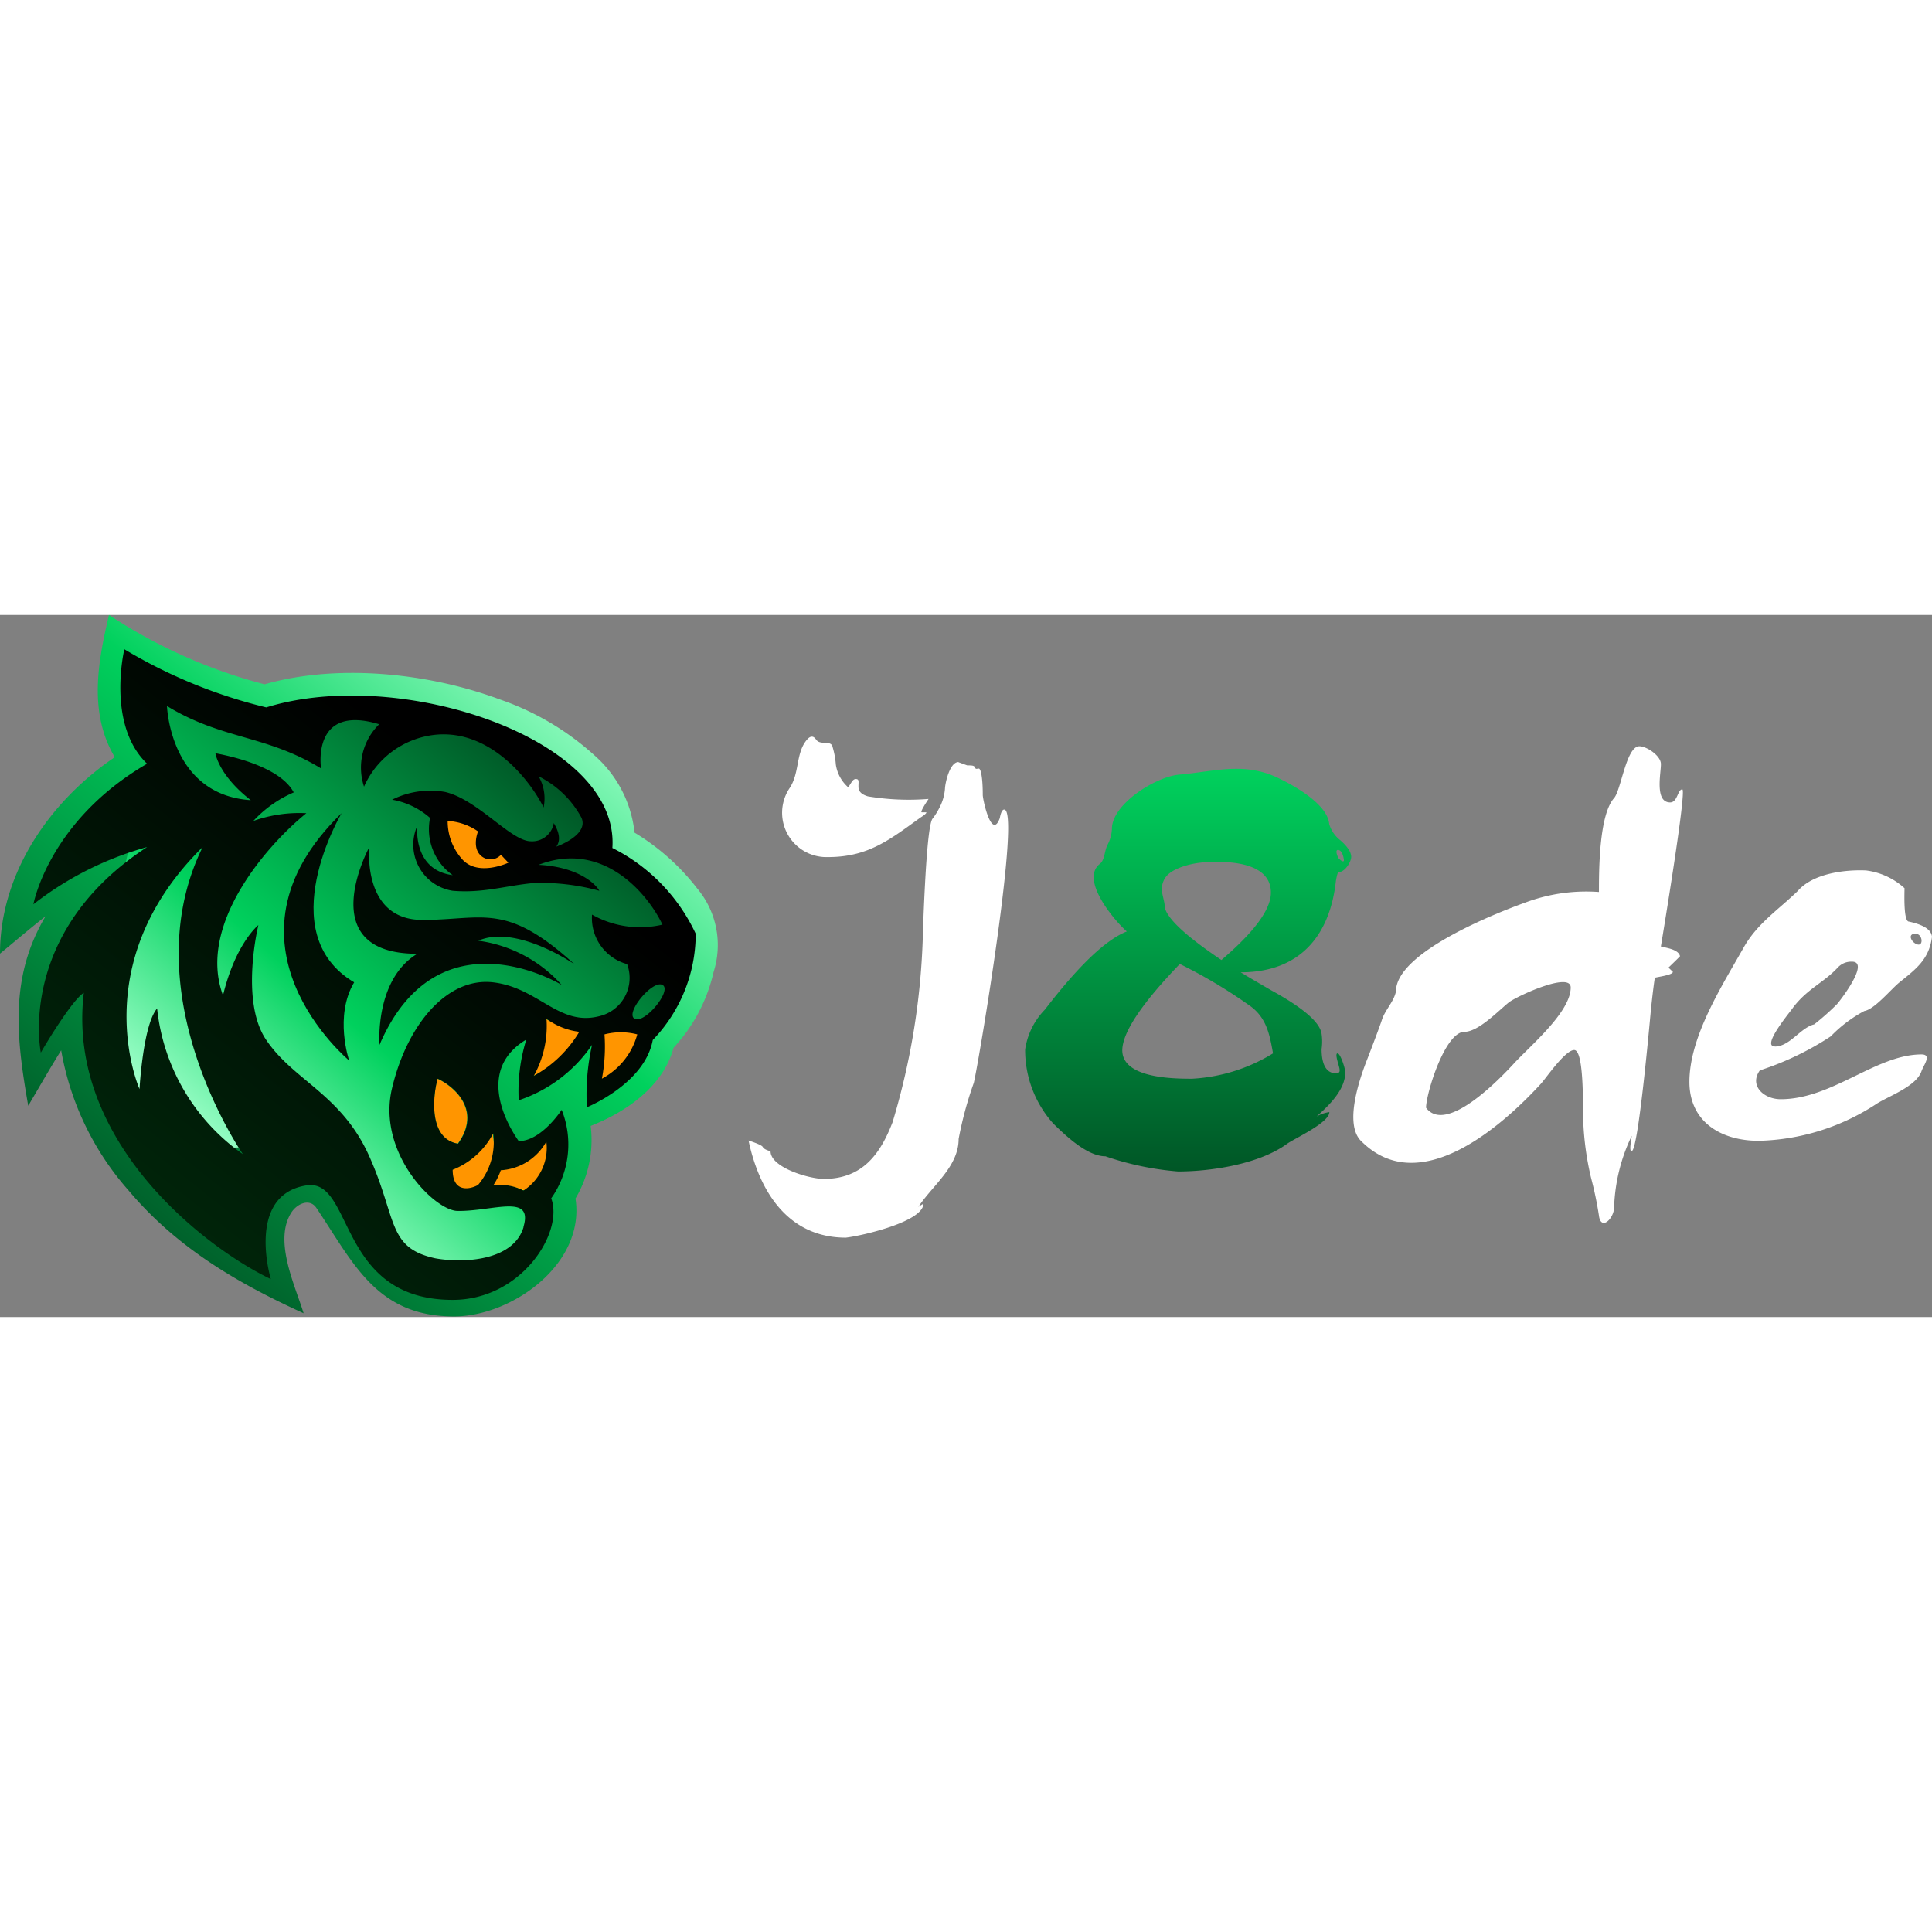 <?xml version="1.0"?>
<svg xmlns="http://www.w3.org/2000/svg" xmlns:xlink="http://www.w3.org/1999/xlink" viewBox="0 0 127.27 46.25" width="100" height="100"><rect x="0" y="0" width="127.27" height="46.25" fill="#808080" stroke="none"/><defs><style>.cls-1{fill:url(#&#x411;&#x435;&#x437;&#x44B;&#x43C;&#x44F;&#x43D;&#x43D;&#x44B;&#x439;_&#x433;&#x440;&#x430;&#x434;&#x438;&#x435;&#x43D;&#x442;);}.cls-2{fill:url(#&#x411;&#x435;&#x437;&#x44B;&#x43C;&#x44F;&#x43D;&#x43D;&#x44B;&#x439;_&#x433;&#x440;&#x430;&#x434;&#x438;&#x435;&#x43D;&#x442;_2);}.cls-3{fill:#ff0;}.cls-4{fill:#ff9500;}.cls-5{fill-rule:evenodd;fill:url(#&#x411;&#x435;&#x437;&#x44B;&#x43C;&#x44F;&#x43D;&#x43D;&#x44B;&#x439;_&#x433;&#x440;&#x430;&#x434;&#x438;&#x435;&#x43D;&#x442;_5);}.cls-6{fill:url(#&#x411;&#x435;&#x437;&#x44B;&#x43C;&#x44F;&#x43D;&#x43D;&#x44B;&#x439;_&#x433;&#x440;&#x430;&#x434;&#x438;&#x435;&#x43D;&#x442;_5-2);}.cls-7{fill:url(#&#x411;&#x435;&#x437;&#x44B;&#x43C;&#x44F;&#x43D;&#x43D;&#x44B;&#x439;_&#x433;&#x440;&#x430;&#x434;&#x438;&#x435;&#x43D;&#x442;_5-3);}.cls-8{fill:#fff;}.cls-9{fill:url(#&#x411;&#x435;&#x437;&#x44B;&#x43C;&#x44F;&#x43D;&#x43D;&#x44B;&#x439;_&#x433;&#x440;&#x430;&#x434;&#x438;&#x435;&#x43D;&#x442;_6);}</style><linearGradient id="&#x411;&#x435;&#x437;&#x44B;&#x43C;&#x44F;&#x43D;&#x43D;&#x44B;&#x439;_&#x433;&#x440;&#x430;&#x434;&#x438;&#x435;&#x43D;&#x442;" x1="36.9" y1="44.68" x2="6.26" y2="7.69" gradientTransform="matrix(1, 0, 0, -1, 0, 48)" gradientUnits="userSpaceOnUse"><stop offset="0" stop-color="#9fffca"/><stop offset="0.37" stop-color="#00d15d"/><stop offset="1" stop-color="#005626"/></linearGradient><linearGradient id="&#x411;&#x435;&#x437;&#x44B;&#x43C;&#x44F;&#x43D;&#x43D;&#x44B;&#x439;_&#x433;&#x440;&#x430;&#x434;&#x438;&#x435;&#x43D;&#x442;_2" x1="34.78" y1="38.61" x2="13.11" y2="13.63" gradientTransform="matrix(1, 0, 0, -1, 0, 48)" gradientUnits="userSpaceOnUse"><stop offset="0" stop-color="#005626"/><stop offset="0.63" stop-color="#00d15d"/><stop offset="1" stop-color="#9fffca"/></linearGradient><linearGradient id="&#x411;&#x435;&#x437;&#x44B;&#x43C;&#x44F;&#x43D;&#x43D;&#x44B;&#x439;_&#x433;&#x440;&#x430;&#x434;&#x438;&#x435;&#x43D;&#x442;_5" x1="30.51" y1="36.78" x2="4.15" y2="3.47" gradientTransform="matrix(1, 0, 0, -1, 0, 48)" gradientUnits="userSpaceOnUse"><stop offset="0"/><stop offset="1" stop-color="#002d0c"/></linearGradient><linearGradient id="&#x411;&#x435;&#x437;&#x44B;&#x43C;&#x44F;&#x43D;&#x43D;&#x44B;&#x439;_&#x433;&#x440;&#x430;&#x434;&#x438;&#x435;&#x43D;&#x442;_5-2" x1="30.54" y1="36.76" x2="4.18" y2="3.45" xlink:href="#&#x411;&#x435;&#x437;&#x44B;&#x43C;&#x44F;&#x43D;&#x43D;&#x44B;&#x439;_&#x433;&#x440;&#x430;&#x434;&#x438;&#x435;&#x43D;&#x442;_5"/><linearGradient id="&#x411;&#x435;&#x437;&#x44B;&#x43C;&#x44F;&#x43D;&#x43D;&#x44B;&#x439;_&#x433;&#x440;&#x430;&#x434;&#x438;&#x435;&#x43D;&#x442;_5-3" x1="34.79" y1="33.39" x2="8.43" y2="0.08" xlink:href="#&#x411;&#x435;&#x437;&#x44B;&#x43C;&#x44F;&#x43D;&#x43D;&#x44B;&#x439;_&#x433;&#x440;&#x430;&#x434;&#x438;&#x435;&#x43D;&#x442;_5"/><linearGradient id="&#x411;&#x435;&#x437;&#x44B;&#x43C;&#x44F;&#x43D;&#x43D;&#x44B;&#x439;_&#x433;&#x440;&#x430;&#x434;&#x438;&#x435;&#x43D;&#x442;_6" x1="78.29" y1="37.85" x2="78.29" y2="11.34" gradientTransform="matrix(1, 0, 0, -1, 0, 48)" gradientUnits="userSpaceOnUse"><stop offset="0" stop-color="#00d15d"/><stop offset="1" stop-color="#005626"/></linearGradient></defs><g id="&#x421;&#x43B;&#x43E;&#x439;_2" data-name="&#x421;&#x43B;&#x43E;&#x439; 2"><g id="&#x421;&#x43B;&#x43E;&#x439;_1-2" data-name="&#x421;&#x43B;&#x43E;&#x439; 1"><path class="cls-1" d="M44.37,28.51a10.85,10.85,0,0,0,2.64-5,5.8,5.8,0,0,0-1.08-5.49,15,15,0,0,0-4.13-3.68,7.87,7.87,0,0,0-2.54-5,18,18,0,0,0-6.32-3.77c-4.78-1.78-10.77-2.36-15.51-1A34.1,34.1,0,0,1,7.18,0c-.74,3.11-1.35,6.45.38,9.37C3.29,12.26,0,17,0,22.31c1-.82,2-1.68,3-2.46-2.38,4-1.93,8-1.14,12.48.72-1.22,1.42-2.45,2.17-3.65A18.78,18.78,0,0,0,8.46,37.9C11.63,41.67,15.61,44,20,46c-.58-1.88-2-4.81-.79-6.66.39-.58,1.2-.92,1.63-.28,2.44,3.62,3.95,7.15,9.07,7.15,3.78,0,8.66-3.43,8-7.77a7.53,7.53,0,0,0,1-4.78C41.17,32.77,43.67,31.11,44.37,28.51Z"/><path class="cls-2" d="M10.67,5.42l7.2,1.81L24.47,6s15.6,1.2,14.4,9l6,5.43-1.2,6.63h-6l-10.2,3,7.8,9s.6,4.21-7.2,4.82c-6.6-11.45-15-8.44-15-8.44s-6.6-.6-6.6-10.84Z"/><path class="cls-3" d="M39.77,27.63a11.32,11.32,0,0,1-.17,2.92,4.69,4.69,0,0,0,2.33-2.92A4.27,4.27,0,0,0,39.77,27.63Z"/><path class="cls-3" d="M35.94,26.6a7,7,0,0,1-.83,3.77,8,8,0,0,0,3-2.91A4.48,4.48,0,0,1,35.94,26.6Z"/><path class="cls-3" d="M29.78,36.55a5.17,5.17,0,0,0,2.66-2.4,4.33,4.33,0,0,1-1,3.43C30.89,37.86,29.78,38.06,29.78,36.55Z"/><path class="cls-3" d="M32.44,37.58a3.35,3.35,0,0,1,2,.34,3.34,3.34,0,0,0,1.5-3.26,3.68,3.68,0,0,1-3,1.89A4.07,4.07,0,0,1,32.44,37.58Z"/><path class="cls-4" d="M39.76,27.63a10.63,10.63,0,0,1-.29,3.1,4.48,4.48,0,0,0,3-3.61A13.39,13.39,0,0,0,39.76,27.63Z"/><path class="cls-4" d="M35.94,26.6a7,7,0,0,1-.83,3.77c1.66-.68,3.76-3.25,3.76-3.25C38,27,36.76,27.15,35.94,26.6Z"/><path class="cls-4" d="M29.78,36.55a5.17,5.17,0,0,0,2.66-2.4A5,5,0,0,1,31.67,38C31.11,38.25,29.27,38,29.78,36.55Z"/><path class="cls-4" d="M32.44,37.58a4.35,4.35,0,0,1,2.23.38c2.4-1.81,1.2-3.61,1.2-3.61s-.93,2.2-2.93,2.2A4.07,4.07,0,0,1,32.44,37.58Z"/><path class="cls-4" d="M29.11,12.91l4.22,1.49.58,2.5L30,17.25Z"/><path class="cls-4" d="M28.82,30.55c1.1.51,2.92,2.09,1.33,4.28C28.15,34.49,28.54,31.52,28.82,30.55Z"/><path class="cls-5" d="M17.84,43.75s-1.66-5.52,2.33-6.17c3.16-.52,2,7.54,9.65,7.54,4.54,0,7.33-4.46,6.49-6.69A6.15,6.15,0,0,0,37,32.6s-1.33,2.06-2.83,2.06c-1-1.43-2.66-4.8.5-6.69a11.51,11.51,0,0,0-.5,4A9.46,9.46,0,0,0,39,28.32a15.06,15.06,0,0,0-.34,4.11S42.47,30.89,43,28a10.09,10.09,0,0,0,2.83-7,12,12,0,0,0-5.49-5.65c.5-7.2-14-12-22.8-9.26A33.45,33.45,0,0,1,8.19,2.26S7,7.23,9.69,9.8C3.2,13.57,2.2,19.06,2.2,19.06a21.45,21.45,0,0,1,7.49-3.77c-8.66,5.65-7,13.54-7,13.54.66-1.14,2.16-3.53,2.83-3.94C4.36,34.66,13.52,41.69,17.84,43.75ZM10.35,25.92C9.42,27,9.19,31.23,9.19,31.23S5.53,23,13.35,15.29C8.63,24.89,16,35.52,16,35.52A13.43,13.43,0,0,1,10.35,25.92Zm22.14,8.23a5.15,5.15,0,0,1-2.67,2.4c0,1.51,1.11,1.31,1.67,1A4.37,4.37,0,0,0,32.49,34.15Zm2,3.77a3.32,3.32,0,0,0-2-.34,4.48,4.48,0,0,0,.5-1,3.68,3.68,0,0,0,3-1.89A3.34,3.34,0,0,1,34.48,37.92Zm-5.65-7.37c1.1.51,2.92,2.09,1.33,4.28C28.16,34.49,28.55,31.52,28.83,30.55Zm6.32-.18A6.78,6.78,0,0,0,36,26.6a4.52,4.52,0,0,0,2.16.86A8,8,0,0,1,35.15,30.37Zm4.49.18a11.32,11.32,0,0,0,.17-2.92,4.27,4.27,0,0,1,2.16,0A4.69,4.69,0,0,1,39.64,30.55Zm-5.16,9.77c-.66,2.23-3.94,2.4-5.82,2.06-3.16-.69-2.5-2.57-4.33-6.69s-5-5-6.82-7.72c-1.72-2.57-.5-7.54-.5-7.54s-1.5,1.2-2.33,4.63c-1.73-4.66,2.94-9.94,5.49-12a9.05,9.05,0,0,0-3.49.51,7.82,7.82,0,0,1,2.66-1.88c-.83-1.55-3.61-2.29-5.16-2.58,0,0,.2,1.44,2.33,3.09C11.19,11.86,11,6,11,6c3.66,2.23,6.49,1.88,10.15,4.11,0,0-.67-4.28,3.83-2.91a4,4,0,0,0-1,4.11,5.8,5.8,0,0,1,4.83-3.43c3.59-.27,6.15,3.09,7,4.8a2.91,2.91,0,0,0-.33-2.05,6.47,6.47,0,0,1,2.83,2.74c.48,1.15-1.66,1.89-1.66,1.89.4-.55,0-1.26-.17-1.55a1.44,1.44,0,0,1-1.5,1.2c-1.33,0-3.49-2.74-5.66-3.25a5.62,5.62,0,0,0-3.49.51,5.11,5.11,0,0,1,2.5,1.2,3.71,3.71,0,0,0,1.49,3.77c-2.66-.34-2.33-3.25-2.33-3.25a3.07,3.07,0,0,0,2.33,4.28c2,.17,3.5-.34,5.33-.51a14.35,14.35,0,0,1,4.33.51c-.28-.51-1.47-1.58-4-1.71,4.26-1.65,7.21,1.94,8.16,3.94A6.43,6.43,0,0,1,39,19.74,3.14,3.14,0,0,0,41.31,23a2.59,2.59,0,0,1-1.83,3.43c-2.67.69-4-1.88-7-2.23s-5.66,2.75-6.66,7,2.83,8.06,4.33,8.06C32.49,39.29,35.15,38.09,34.48,40.32Zm-3-26.06a3.87,3.87,0,0,0-2-.69,3.75,3.75,0,0,0,1,2.57c1.06,1.1,3,.18,3,.18L33,15.8a.94.94,0,0,1-1.17.17C31,15.46,31.49,14.26,31.49,14.26ZM41.81,26.6c.66.35,2.49-1.88,1.83-2.23S41.14,26.26,41.81,26.6Z"/><path class="cls-6" d="M22.5,13.06s-4.66,7.88.83,11.14C22,26.43,23,29.35,23,29.35S13.68,21.63,22.5,13.06Z"/><path class="cls-7" d="M24.33,15.29s-.5,4.8,3.5,4.8,5.49-1.2,10,2.91c0,0-3.83-2.64-6.32-1.54A9,9,0,0,1,37,24.37s-8.16-5-12,3.95c0,0-.34-4.29,2.49-6C20.5,22.32,24.33,15.29,24.33,15.29Z"/><path class="cls-8" d="M60.72,13,61,13c.07,0,0,.12-.37.35-2,1.44-3.43,2.6-6.08,2.6A2.92,2.92,0,0,1,52,11.43c.64-.94.44-2.12,1-3,.2-.3.48-.63.76-.22s1,0,1.09.5a5.48,5.48,0,0,1,.21,1.14,2.46,2.46,0,0,0,.8,1.49c.17-.13.27-.53.51-.53s.18.16.18.5.23.52.62.64a16.35,16.35,0,0,0,4,.17S60.57,13,60.72,13Zm2.42-3.3.58.21c.29,0,.46,0,.51.14s.12.07.25.07.26.58.26,1.74c0,.3.58,3,1.12,1.53.07-.38.17-.57.29-.57,1.11,0-1.64,16.47-2,18a24.45,24.45,0,0,0-1,3.7c0,1.82-1.73,3.07-2.65,4.47l.33-.21c0,1.18-4,2.11-5.11,2.24-3.84,0-5.71-3.1-6.41-6.4.58.19.89.33.94.43s.19.19.51.28c0,1.07,2.54,1.82,3.51,1.82,2.56,0,3.73-1.66,4.53-3.74a47.17,47.17,0,0,0,2-12.58c.17-4.74.39-7.21.65-7.43a4.68,4.68,0,0,0,.44-.71,3.22,3.22,0,0,0,.36-1.24C62.26,11.08,62.56,9.69,63.14,9.69Z"/><path class="cls-8" d="M109.91,23.23l.29.28c0,.21-1,.33-1.19.39-.1.67-.18,1.38-.26,2.14-.1,1.08-.84,9.27-1.26,9.27-.21.07,0-.88,0-1A11.72,11.72,0,0,0,106.33,39c0,.77-.87,1.59-1,.57a23.27,23.27,0,0,0-.51-2.45,19.45,19.45,0,0,1-.54-4.55c0-2.61-.19-3.91-.58-3.91-.6,0-1.86,1.86-2.21,2.24-2.66,2.89-8,7.53-11.78,3.8-1.24-1.11-.1-4.28.37-5.47.53-1.37.84-2.22.94-2.52.21-.69.8-1.22.94-1.92,0-2.57,6.65-5.17,8.48-5.83a11.46,11.46,0,0,1,4.89-.71c0-1.38,0-5.08,1-6.19.46-.53.8-3.41,1.66-3.41.48,0,1.39.61,1.42,1.14s-.45,2.56.61,2.56c.49,0,.49-.86.8-.86s-1.3,9.67-1.41,10.35c.38.1,1.16.19,1.26.64C110.67,22.5,109.91,23.23,109.91,23.23Zm-6.44,1.31c0-1.08-3.65.62-4.1,1-.73.6-2,1.92-2.9,1.92-1.27,0-2.51,4-2.53,5,1.35,1.82,5-2.06,5.76-2.88C100.73,28.44,103.47,26.18,103.47,24.54Z"/><path class="cls-8" d="M117.3,31.9c3.41,0,6.28-2.95,9.28-2.95.71,0,.13.71,0,1.1-.34,1-2.13,1.63-2.94,2.14a14.71,14.71,0,0,1-7.78,2.45c-2.53,0-4.57-1.28-4.57-3.88,0-3,2.15-6.33,3.59-8.88.9-1.58,2.29-2.47,3.55-3.7,1-1.15,3.07-1.41,4.49-1.35A4.61,4.61,0,0,1,125.46,18c0,.31-.08,2.2.29,2.2,1,.22,1.47.54,1.52,1-.19,1.51-1.09,2.15-2.14,3-.54.43-1.64,1.78-2.32,1.89a8.88,8.88,0,0,0-2.21,1.67A19.32,19.32,0,0,1,115.93,30C115.21,31,116.19,31.9,117.3,31.9ZM126.18,21c-.58,0-.24.62.15.71S126.65,21,126.18,21Zm-9.27,7.43c1,0,1.69-1.24,2.6-1.46A16.77,16.77,0,0,0,121,25.65c.1-.09,2.24-2.81,1-2.81a1.21,1.21,0,0,0-.94.39c-.93,1-2,1.39-2.94,2.63C118,26.06,116,28.42,116.91,28.42Z"/><path class="cls-9" d="M76.73,19.28c.19.76,1.44,1.91,3.73,3.45q3.26-2.78,3.26-4.44c0-2-2.77-2.09-4.2-2-.77,0-2.36.33-2.79,1.07S76.73,18.64,76.73,19.28Zm1,3.7c-2.51,2.61-3.78,4.5-3.8,5.69,0,1.84,3.3,1.88,4.6,1.88a11.32,11.32,0,0,0,5.33-1.67c-.22-1.24-.43-2.38-1.56-3.16A33.5,33.5,0,0,0,77.74,23Zm10.4-7.5c-.21,0,0,.51.07.57.24.24.33.2.33.11S88.44,15.48,88.14,15.48Zm-15.22-.25A2.48,2.48,0,0,0,73.25,14c.1-1.6,2.89-3.34,4.42-3.48,2.39-.21,4.3-.87,6.59.25,1,.48,3.19,1.7,3.3,3a2.11,2.11,0,0,0,.73,1.07c.48.42.72.79.72,1.1s-.4,1-.83,1q-.08,0-.18.6c-.41,3.67-2.44,6-6.27,6,.67.41,1.35.8,2,1.18q3.18,1.74,3.33,2.88a3.43,3.43,0,0,1,0,1c0,1.06.34,1.59.94,1.59.27,0,.28-.14.22-.39s-.3-.92-.11-.92.51,1,.51,1.24c0,1.17-1.07,2.18-1.89,2.92a2.34,2.34,0,0,1,.84-.29c0,.69-2.22,1.7-2.76,2.07-1.83,1.35-5,1.84-7.21,1.84a19.41,19.41,0,0,1-4.78-1c-1.21,0-2.63-1.37-3.44-2.16a7.26,7.26,0,0,1-1.85-4.87A4.74,4.74,0,0,1,68.83,26q3.33-4.34,5.4-5.15c-.71-.6-3.13-3.38-1.78-4.45C72.76,16.17,72.76,15.58,72.92,15.23Z"/></g></g></svg>
